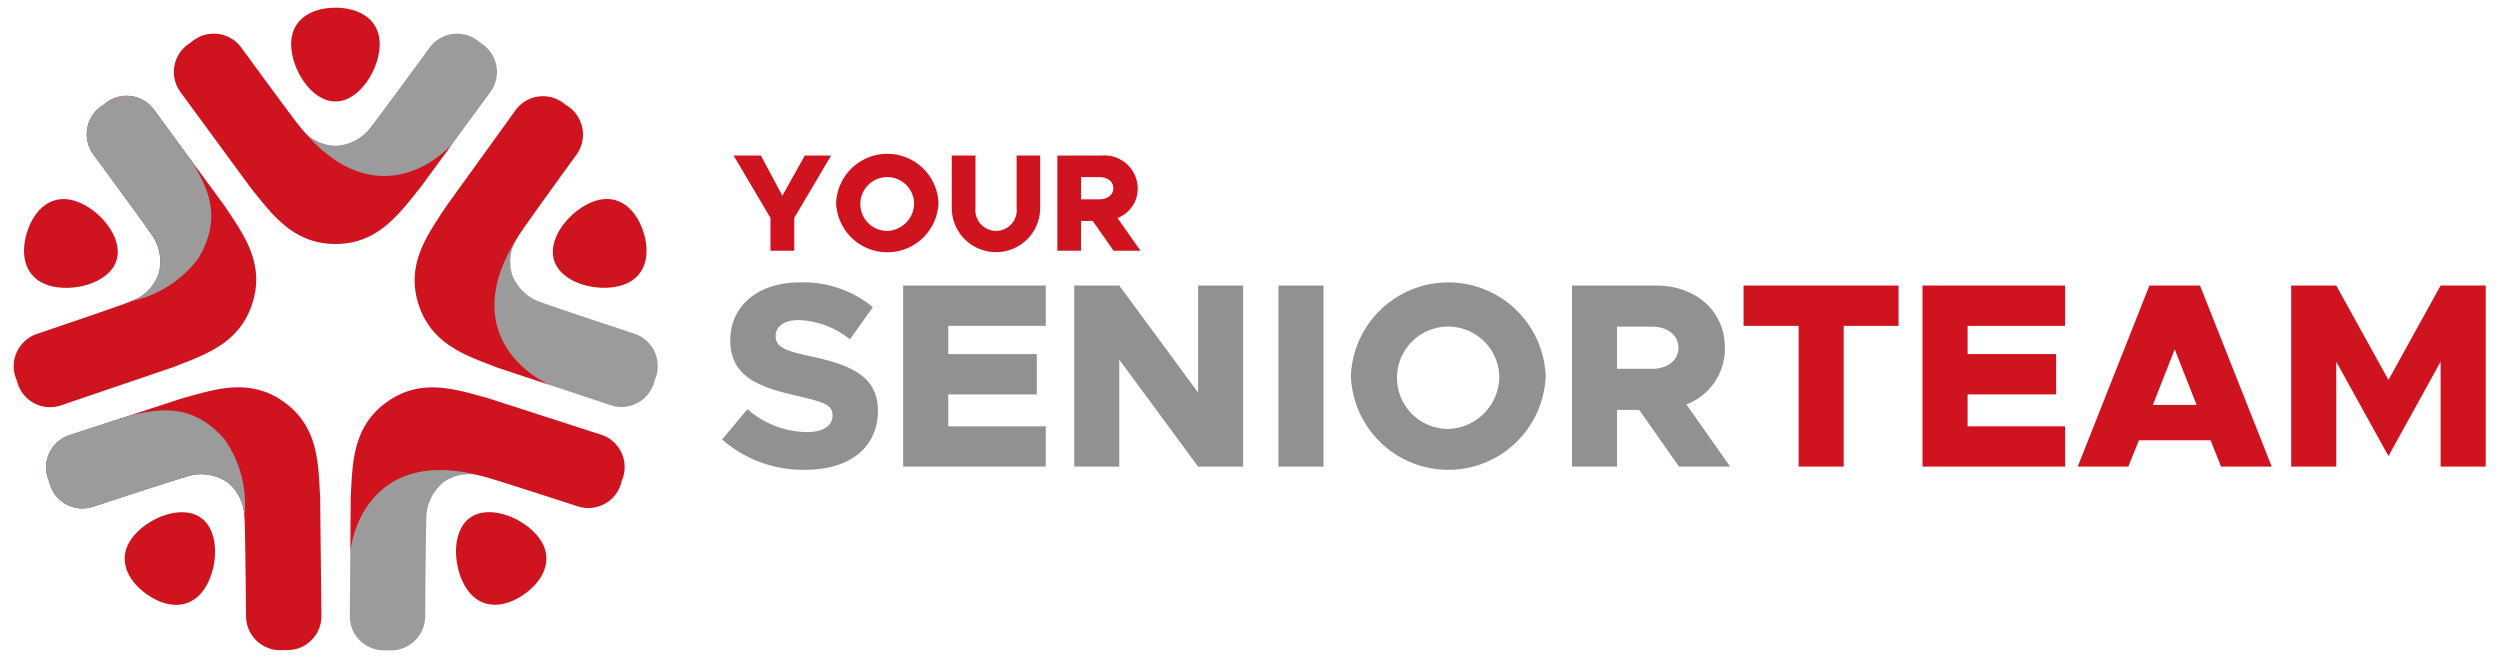 <svg id="b6452625-322a-45c6-94e0-1bd3bbef46df" data-name="Layer 1" xmlns="http://www.w3.org/2000/svg"
     viewBox="0 0 190 50">
    <defs>
        <style>
            .bdd09749-b257-405e-84df-798d49e682f9{fill:#cf141f;}.a4730015-4e61-47ad-a00b-47a041c7fa45{fill:#9c9b9b;}.ff86adda-8bb2-42d6-9035-666a1b629533{fill:#929191;}
        </style>
    </defs>
    <path class="bdd09749-b257-405e-84df-798d49e682f9"
          d="M28.859,3.357c0,1.859-1.509,4.355-3.366,4.355-1.859,0-3.368-2.496-3.368-4.355S23.634.586,25.493.586C27.35.586,28.859,1.498,28.859,3.357Z"/>
    <path class="a4730015-4e61-47ad-a00b-47a041c7fa45"
          d="M36.497,3.244a2.598,2.598,0,0,0-3.807.315S28.895,8.75,28.263,9.536a3.542,3.542,0,0,1-2.77,1.541,3.425,3.425,0,0,1-2.625-1.363,8.624,8.624,0,0,0,4.619,3.883c3.792.909,5.547-1.209,6.914-2.687l2.889-3.942A2.583,2.583,0,0,0,36.497,3.244Z"/>
    <path class="bdd09749-b257-405e-84df-798d49e682f9"
          d="M22.868,9.714c-.052-.058-.102-.119-.147-.178-.633-.786-4.424-5.977-4.424-5.977a2.6,2.6,0,0,0-3.809-.315,2.581,2.581,0,0,0-.795,3.723L19.08,14.311c1.536,1.882,3.146,4.232,6.413,4.232s4.875-2.351,6.411-4.232l2.498-3.401C32.229,13.256,27.557,15.498,22.868,9.714Z"/>
    <path class="bdd09749-b257-405e-84df-798d49e682f9"
          d="M47.297,21.674c-1.769.572-4.61-.094-5.178-1.863-.575-1.768,1.339-3.971,3.108-4.542s3.101.581,3.67,2.35C49.469,19.388,49.063,21.102,47.297,21.674Z"/>
    <path class="a4730015-4e61-47ad-a00b-47a041c7fa45"
          d="M49.753,28.907a2.596,2.596,0,0,0-1.47-3.526S42.176,23.368,41.237,23.01a3.542,3.542,0,0,1-2.321-2.164,3.433,3.433,0,0,1,.489-2.915,8.618,8.618,0,0,0-2.272,5.59c.301,3.888,2.855,4.904,4.682,5.75l4.641,1.54A2.581,2.581,0,0,0,49.753,28.907Z"/>
    <path class="bdd09749-b257-405e-84df-798d49e682f9"
          d="M39.405,17.93c.042-.066.083-.132.125-.196.552-.841,4.329-6.048,4.329-6.048a2.601,2.601,0,0,0-.872-3.721,2.584,2.584,0,0,0-3.789.387l-5.33,7.386c-1.318,2.041-3.06,4.294-2.056,7.404,1.006,3.108,3.738,3.915,5.997,4.798L41.815,29.27C38.913,27.927,35.343,24.167,39.405,17.93Z"/>
    <path class="bdd09749-b257-405e-84df-798d49e682f9"
          d="M35.538,44.853c-1.088-1.508-1.328-4.414.178-5.501,1.509-1.088,4.19.054,5.278,1.562,1.089,1.506.401,3.129-1.106,4.216S36.627,46.358,35.538,44.853Z"/>
    <path class="a4730015-4e61-47ad-a00b-47a041c7fa45"
          d="M29.41,49.414A2.599,2.599,0,0,0,32.313,46.93s.039-6.428.09-7.435a3.541,3.541,0,0,1,1.348-2.871,3.42,3.42,0,0,1,2.922-.43,8.619,8.619,0,0,0-6.017-.445c-3.606,1.482-3.789,4.224-4.032,6.224l-.038,4.89A2.581,2.581,0,0,0,29.41,49.414Z"/>
    <path class="bdd09749-b257-405e-84df-798d49e682f9"
          d="M36.672,36.193c.076.018.151.037.225.058.97.268,7.085,2.256,7.085,2.256a2.598,2.598,0,0,0,3.272-1.972A2.582,2.582,0,0,0,45.724,33.05L37.054,30.248c-2.347-.626-5.025-1.591-7.674.321-2.651,1.912-2.577,4.76-2.725,7.185l-.032,4.218C27.01,38.798,29.49,34.244,36.672,36.193Z"/>
    <path class="bdd09749-b257-405e-84df-798d49e682f9"
          d="M5.71,15.269c1.772.558,3.701,2.745,3.143,4.518s-3.39,2.46-5.165,1.903c-1.773-.558-2.188-2.269-1.633-4.043C2.612,15.874,3.937,14.711,5.71,15.269Z"/>
    <path class="bdd09749-b257-405e-84df-798d49e682f9"
          d="M7.893,7.949A2.601,2.601,0,0,0,7.05,11.675s3.813,5.178,4.373,6.015a3.546,3.546,0,0,1,.638,3.107,3.425,3.425,0,0,1-2.087,2.094,8.631,8.631,0,0,0,5.092-3.24c2.004-3.345.511-5.651-.491-7.401L11.684,8.307A2.582,2.582,0,0,0,7.893,7.949Z"/>
    <path class="bdd09749-b257-405e-84df-798d49e682f9"
          d="M9.974,22.891c-.071.031-.144.06-.216.087-.937.365-7.029,2.427-7.029,2.427a2.594,2.594,0,0,0-1.44,3.537,2.58,2.58,0,0,0,3.31,1.878l8.625-2.936c2.254-.9,4.978-1.729,5.961-4.845s-.779-5.355-2.111-7.386L14.575,12.25C16.162,15.025,16.896,20.159,9.974,22.891Z"/>
    <path class="a4730015-4e61-47ad-a00b-47a041c7fa45"
          d="M7.893,7.949A2.601,2.601,0,0,0,7.05,11.675s3.813,5.178,4.373,6.015a3.546,3.546,0,0,1,.638,3.107,3.425,3.425,0,0,1-2.087,2.094,8.631,8.631,0,0,0,5.092-3.24c2.004-3.345.511-5.651-.491-7.401L11.684,8.307A2.582,2.582,0,0,0,7.893,7.949Z"/>
    <path class="bdd09749-b257-405e-84df-798d49e682f9"
          d="M10.001,40.931c1.081-1.511,3.762-2.661,5.273-1.579s1.282,3.99.196,5.5c-1.082,1.511-2.838,1.375-4.347.291C9.611,44.06,8.919,42.441,10.001,40.931Z"/>
    <path class="bdd09749-b257-405e-84df-798d49e682f9"
          d="M3.729,36.571a2.596,2.596,0,0,0,3.277,1.963s6.109-2.007,7.075-2.278a3.545,3.545,0,0,1,3.152.362,3.421,3.421,0,0,1,1.339,2.636,8.609,8.609,0,0,0-1.491-5.847c-2.553-2.948-5.21-2.247-7.183-1.842L5.249,33.082A2.578,2.578,0,0,0,3.729,36.571Z"/>
    <path class="bdd09749-b257-405e-84df-798d49e682f9"
          d="M18.571,39.254c.007.078.014.156.017.233.054,1.005.113,7.434.113,7.434a2.597,2.597,0,0,0,2.913,2.475,2.58,2.58,0,0,0,2.815-2.562l-.1-9.108c-.151-2.423-.088-5.272-2.744-7.175-2.653-1.904-5.331-.931-7.677-.297l-4.011,1.31C13.03,30.921,18.134,31.824,18.571,39.254Z"/>
    <path class="a4730015-4e61-47ad-a00b-47a041c7fa45"
          d="M3.729,36.571a2.596,2.596,0,0,0,3.277,1.963s6.109-2.007,7.075-2.278a3.545,3.545,0,0,1,3.152.362,3.421,3.421,0,0,1,1.339,2.636,8.609,8.609,0,0,0-1.491-5.847c-2.553-2.948-5.21-2.247-7.183-1.842L5.249,33.082A2.578,2.578,0,0,0,3.729,36.571Z"/>
    <path class="ff86adda-8bb2-42d6-9035-666a1b629533"
          d="M54.88,33.4l1.926-2.304A7.022,7.022,0,0,0,61.33,32.84c1.282,0,1.944-.521,1.944-1.262,0-.821-.64-1.002-2.644-1.482-2.942-.661-5.129-1.462-5.129-4.227,0-2.644,2.125-4.406,5.27-4.406A8.318,8.318,0,0,1,66.34,23.344l-1.743,2.444A6.594,6.594,0,0,0,60.67,24.325c-1.102,0-1.722.522-1.722,1.202,0,.842.661,1.122,2.705,1.562,3.085.661,5.068,1.543,5.068,4.128,0,2.764-2.106,4.487-5.509,4.487A9.324,9.324,0,0,1,54.88,33.4Zm17.187-8.633v2.144h6.731v3.064H72.067v2.424h7.411v3.064H68.64V21.701h10.838v3.066Zm9.572-3.066h3.426l5.991,8.133V21.701H94.48v13.762H91.055l-5.991-8.133v8.133H81.639Zm15.521,0h3.428v13.762H97.16Zm5.508,6.871a7.408,7.408,0,0,1,14.804,0,7.407,7.407,0,0,1-14.804,0Zm11.279,0a3.889,3.889,0,1,0-3.886,4.027A4.008,4.008,0,0,0,113.948,28.573Zm13.66,6.891-3.028-4.306h-1.683v4.306h-3.424V21.701h6.392c3.023,0,5.226,1.943,5.226,4.727a4.523,4.523,0,0,1-2.922,4.307l3.323,4.728Zm-4.711-7.432h2.647c1.182,0,2.021-.641,2.021-1.603s-.839-1.602-2.021-1.602h-2.647Z"/>
    <path class="bdd09749-b257-405e-84df-798d49e682f9"
          d="M136.697,24.767H132.51V21.701h11.78v3.066h-4.169V35.463H136.697Zm12.841,0v2.144h6.729v3.064h-6.729v2.424h7.41v3.064H146.11V21.701h10.838v3.066Zm18.465,8.694h-5.447l-.804,2.003h-3.846l5.449-13.762h3.847l5.45,13.762h-3.848Zm-1.06-2.684-1.665-4.227-1.663,4.227Zm7.187-9.075h3.425l3.968,7.172,3.963-7.172h3.429v13.762h-3.429V27.491l-3.963,7.172-3.968-7.172v7.973h-3.425Z"/>
    <path class="bdd09749-b257-405e-84df-798d49e682f9"
          d="M58.554,16.558,55.752,11.82H57.827l1.632,3.054L61.165,11.82h2l-2.801,4.739v2.496H58.554Z"/>
    <path class="bdd09749-b257-405e-84df-798d49e682f9"
          d="M63.544,15.431a3.894,3.894,0,0,1,7.782,0,3.894,3.894,0,0,1-7.782,0Zm5.928,0a2.044,2.044,0,1,0-2.043,2.117A2.107,2.107,0,0,0,69.472,15.431Z"/>
    <path class="bdd09749-b257-405e-84df-798d49e682f9"
          d="M72.335,15.884V11.82H74.136V15.8a1.573,1.573,0,1,0,3.127,0V11.82h1.79v4.065a3.36,3.36,0,0,1-6.718,0Z"/>
    <path class="bdd09749-b257-405e-84df-798d49e682f9"
          d="M84.633,19.054,83.043,16.79h-.884v2.264H80.358V11.82h3.359a2.528,2.528,0,0,1,2.749,2.485,2.38,2.38,0,0,1-1.537,2.264l1.748,2.485Zm-2.475-3.907h1.39c.621,0,1.064-.337,1.064-.843s-.443-.842-1.064-.842h-1.39Z"/>
</svg>